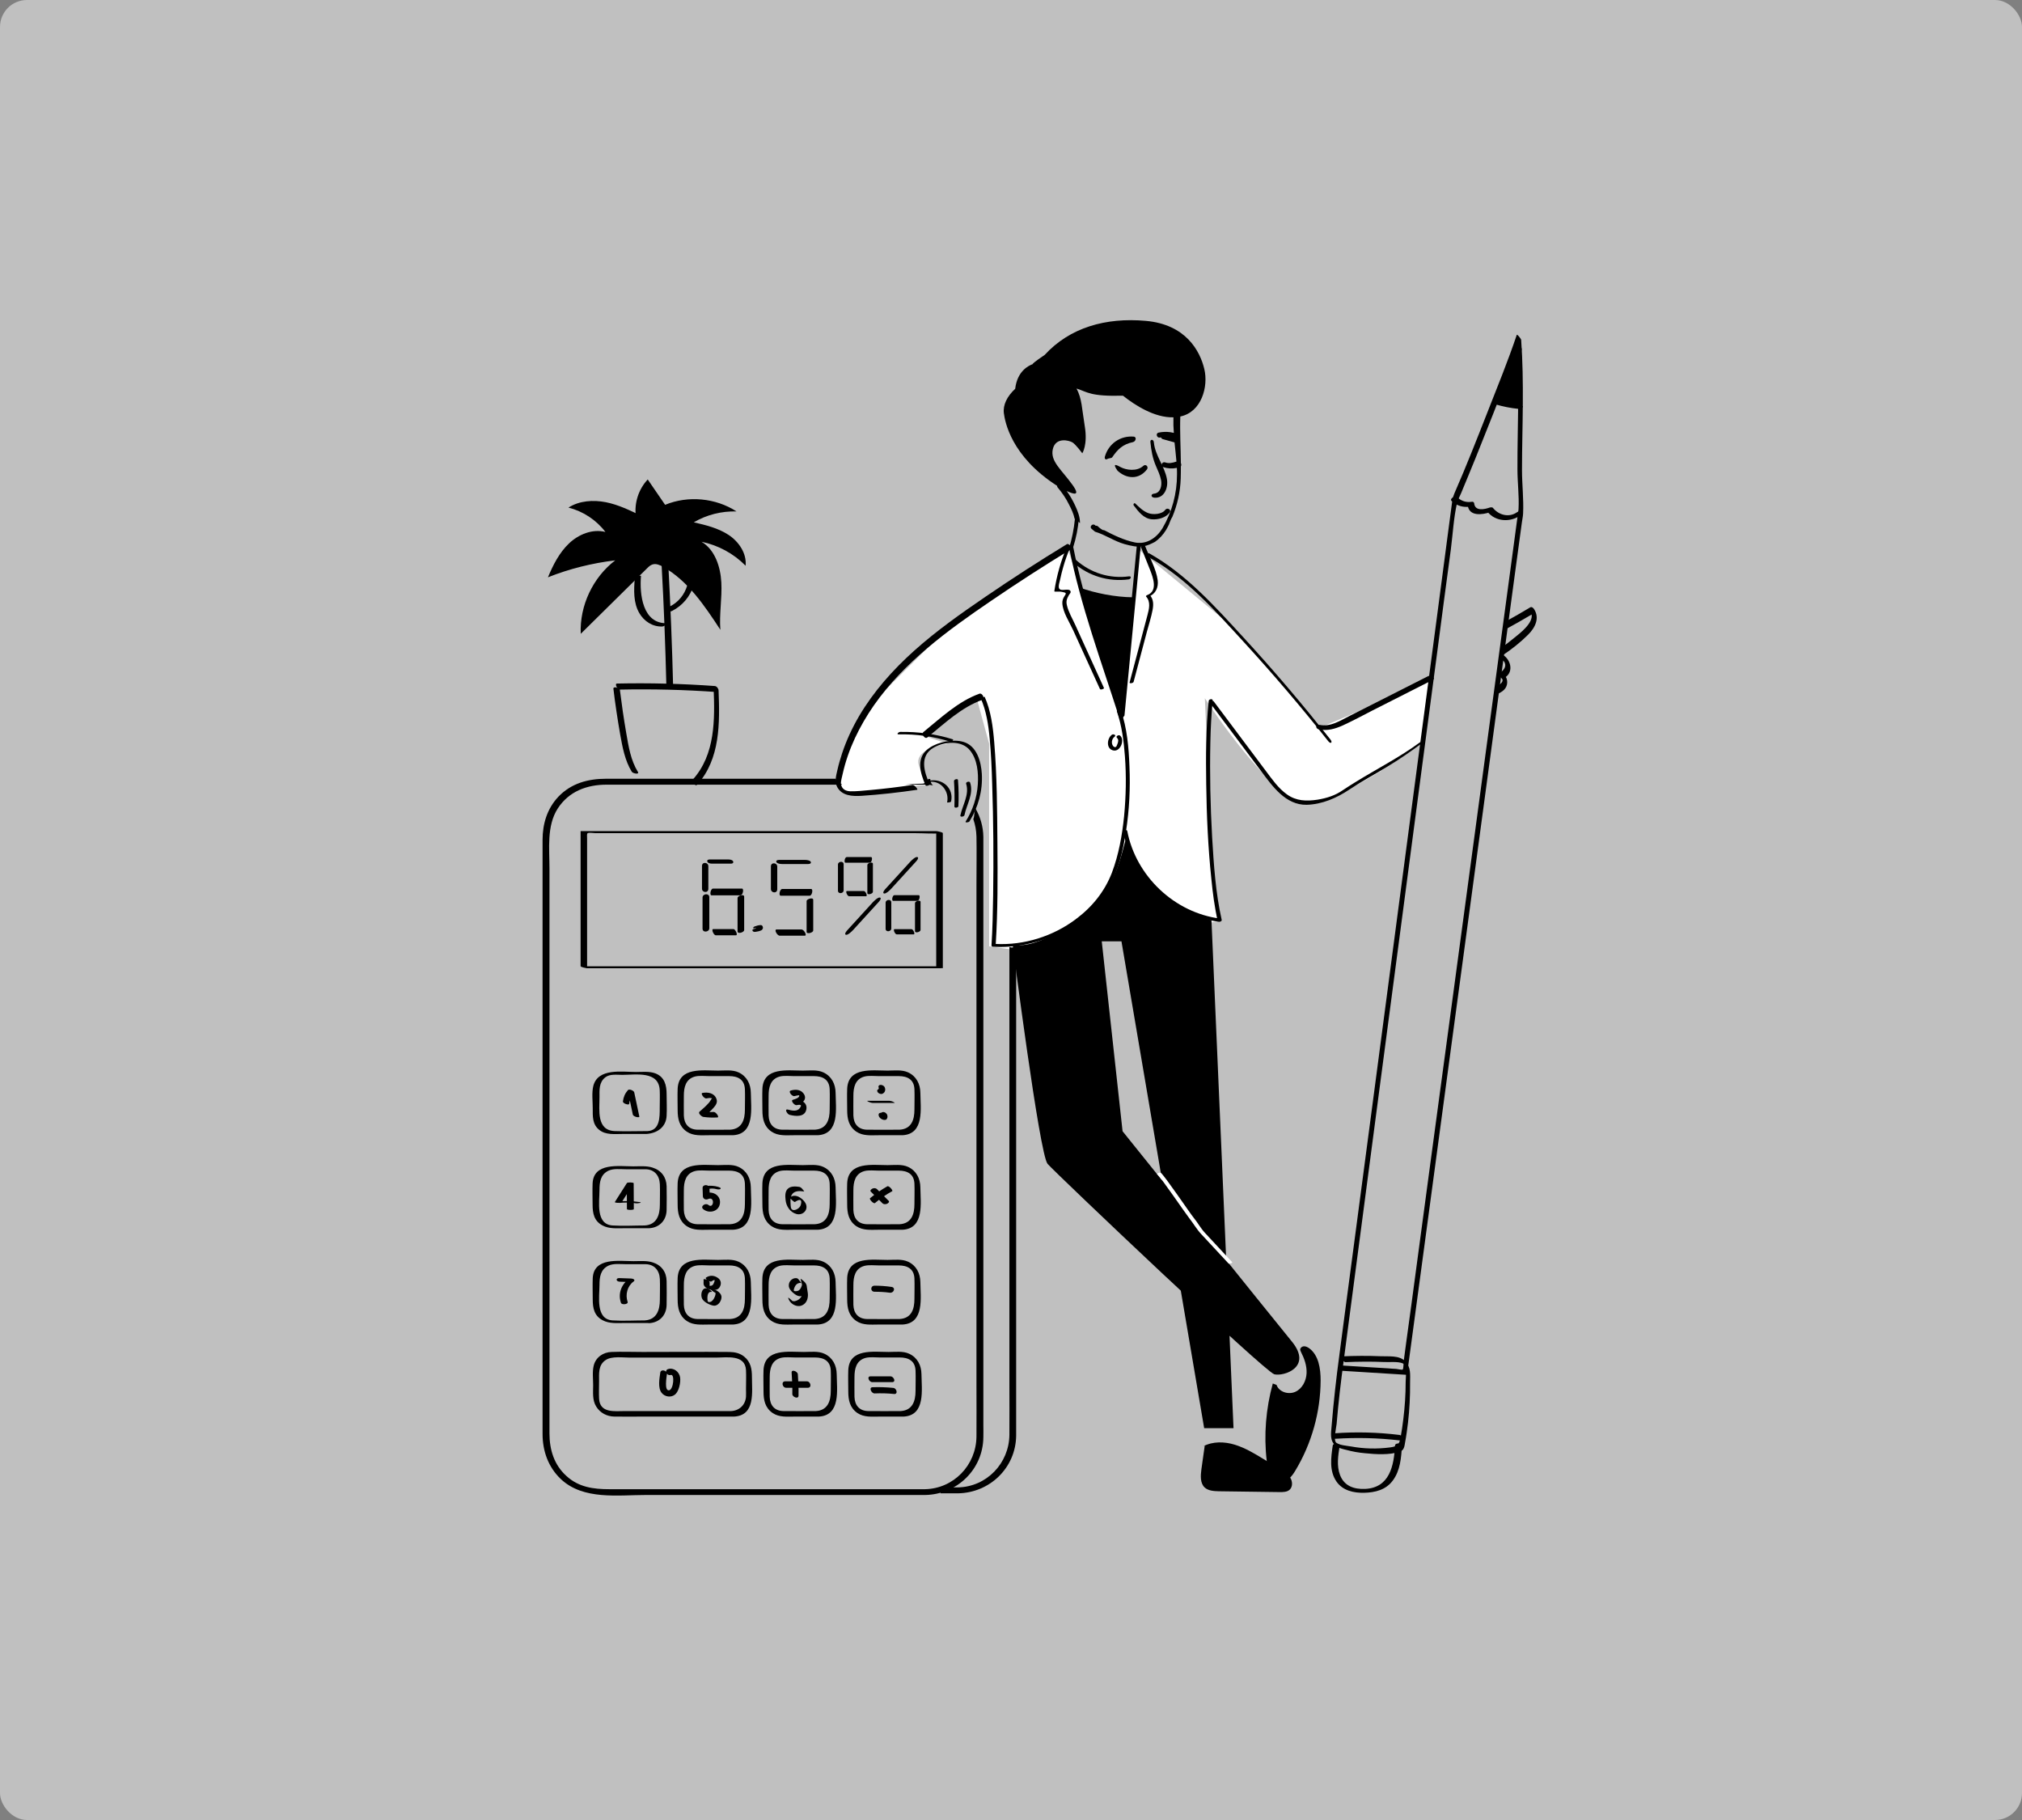 <svg xmlns="http://www.w3.org/2000/svg" width="600" height="540" fill="none"><rect width="100%" height="100%" fill="#808080" stroke="none"/><rect width="600" height="540" fill="#fff" opacity=".5" rx="8"/><g clip-path="url(#a)"><path fill="#fff" d="M249.192 229.247c-.985 4.908 2.052 6.134 3.693 6.134l19.697-2.309 3.693-.144c-.82-.409-2.708-2.208-3.693-6.134-.985-3.926 5.335-5.725 8.617-6.134l-7.386-2.454 16.004-11.041 3.693 13.495v60.113l8.617 1.227 59.09-8.588-1.231-11.041-2.462-55.206c6.155 9.405 20.435 28.707 28.314 30.67 7.878 1.963 27.083-10.632 35.7-17.175L424 202.258l-32.007 13.495-25.852-29.444L337.827 163l-1.231 17.175-13.541 1.227L316.9 163l-11.08 7.361-24.621 15.948-20.927 20.856c-3.283 5.316-10.095 17.175-11.08 22.082Z"/><path fill="#000" d="M343.002 138.254c.572 1.308 1.227 2.698 1.513 4.129.327 1.595-.082 3.884-2.086 4.088-.94.082-1.022 1.063.082 1.186 2.904.286 4.213-2.862 3.763-5.478-.655-3.843-3.517-6.991-3.886-10.957-.081-.94-1.145-.981-1.022-.041.245 2.494.654 4.784 1.636 7.073Zm-10.429.368c-.859-.45-2.822-1.635-.982 1.022 2.7 2.494 6.34 2.739 8.753-.368.572-.777-.368-1.717-1.064-1.063-1.963 1.799-5.153 1.227-6.707.409Zm3.926 11.447c1.309 1.717 2.863 3.802 5.276 4.007 1.841.163 4.213-.45 5.317-2.044.573-.818-.736-1.554-1.309-.777-.981 1.39-3.681 1.512-5.071.981-1.513-.572-2.659-1.717-3.804-2.821-.409-.368-.777.327-.409.654Zm-7.935-13.859c.369-.286 1.227-.205 1.473-.532 1.636-2.412 3.19-3.884 6.135-4.497.9-.204 1.186-1.553.245-1.635-3.967-.327-7.444 2.085-8.548 5.887-.204.736.205 1.022.695.777Z"/><path fill="#000" d="M313.677 144.141c0 .164.041.368.205.532 1.308 1.553 2.454 3.229 3.353 5.069.655 1.267 1.35 2.698 1.636 4.17.573.409 1.105.818 1.595 1.308.041-1.839-.695-3.638-1.472-5.314-.695-1.472-1.513-2.903-2.454-4.211 1.8.817 4.254 1.758 1.759-1.758-3.272-4.579-6.708-7.032-5.89-10.671.818-3.679 4.908-2.616 5.89-1.962.981.654 2.863 3.189 2.863 3.189s1.636-2.535.736-7.972c-.9-5.479-.818-8.136-2.454-11.243 3.354 1.063 4.008 2.371 13.783 2.126 3.558 2.821 9.366 6.582 15.01 6.418 0 .041-.041.082-.041.123-.041 1.513 0 3.025.123 4.497-.327-.082-.695-.123-1.023-.204-1.186-.164-2.331-.123-3.517.122-.941.205-.532 1.636.409 1.472.123-.041.205-.041.327-.041.082.205.246.409.491.491 1.186.327 2.331.654 3.517.981.205 1.881.409 3.802.573 5.683-1.104.368-2.209.654-3.354.245-.9-.327-1.554 1.063-.613 1.39 1.349.45 2.699.531 4.09.245.041.654.041 1.309.041 1.963 0 5.642-1.473 11.12-4.336 15.985-1.758 2.862-4.744 4.865-8.18 4.17-3.149-.654-6.216-2.126-9.038-3.598-.123-.082-.246-.082-.368-.041-.573-.286-1.064-.654-1.514-1.104-.204-.204-.491-.245-.695-.204-.041-.041-.123-.082-.164-.163-.736-.655-1.799.408-1.063 1.062.327.287.654.573 1.022.859 3.068.899 5.685 2.821 8.753 3.679 1.8.491 3.763.982 5.644.655 1.186-.205 2.29-.736 3.395-1.309 1.308-.899 2.413-2.126 3.231-3.434.368-.613.695-1.226.981-1.84v-.081c.287-.695.532-1.431.941-2.044 1.513-3.639 2.372-7.482 2.495-11.448.041-1.185.041-2.371.041-3.556.163-.246.163-.655 0-.982-.041-4.619-.327-9.28-.164-13.818 6.299-1.308 8.385-8.872 7.117-14.105-1.268-5.314-5.44-13.205-17.342-14.268-11.901-1.063-22.535 1.962-30.02 10.098-3.19 2.167-3.64 2.658-3.558 2.74-1.145.408-4.581 2.003-5.194 7.318-2.372 2.207-3.681 4.742-3.354 7.277.327 2.412 2.086 12.714 15.787 21.504Z"/><path fill="#000" d="M318.953 154.076c-.286 2.902-.858 5.764-1.717 8.585-.082.246 1.063.123 1.186-.204.9-2.821 1.472-5.724 1.717-8.667.041-.205-1.145-.082-1.186.286Z"/><path fill="#000" d="M317.276 162.62c3.395 17.171 9.571 33.81 14.888 50.45.082.245 1.268-.082 1.186-.328-5.317-16.639-11.493-33.278-14.887-50.449-.041-.245-1.227.041-1.187.327Z"/><path fill="#000" d="M337.358 161.639c-1.636 16.885-3.231 33.81-4.867 50.695-.041.613 1.145.449 1.186-.082 1.636-16.885 3.231-33.81 4.867-50.695.082-.613-1.104-.449-1.186.082Zm-20.777.613c-1.8 4.211-3.027 8.585-3.722 13.123 0 .123.082.164.205.164.654.041 1.431-.082 2.085.082 1.105.245 1.432.245.737 1.226-.45.695-.696 1.349-.655 2.167.164 2.698 2.086 5.519 3.19 7.931 2.659 5.847 5.317 11.652 7.976 17.498.163.327 1.309-.041 1.186-.327-1.882-4.129-3.763-8.258-5.644-12.387-.941-2.085-1.882-4.13-2.822-6.215-.859-1.921-2.086-3.924-2.536-5.968-.286-1.186 0-1.922.573-2.944.163-.327.654-.695.531-1.104-.327-1.186-2.699.082-3.354-.818-.449-.613.164-2.207.287-2.902.245-1.104.491-2.208.818-3.312.613-2.207 1.39-4.333 2.29-6.459.123-.205-1.022-.123-1.145.245Zm22.004.123c.9 2.208 1.759 4.415 2.659 6.664.859 2.207 2.454 6.296-.818 7.522-.164.041-.491.286-.328.45 1.432 1.594.859 3.72.369 5.601-.573 2.208-1.187 4.415-1.759 6.623-1.186 4.415-2.331 8.831-3.517 13.246-.123.409 1.063.245 1.186-.164 1.308-4.946 2.617-9.852 3.926-14.799.573-2.167 1.309-4.375 1.718-6.582.286-1.595.286-3.107-.818-4.375-.123.164-.205.327-.327.45 2.044-.777 2.903-2.698 2.658-4.824-.45-3.393-2.495-6.991-3.722-10.139-.204-.368-1.39-.041-1.227.327Z"/><path fill="#000" d="M318.381 166.831c4.54 4.047 10.552 5.887 16.564 5.07.654-.082.9-1.023.082-.9-5.767.777-11.411-1.022-15.747-4.865-.409-.368-1.431.245-.899.695Zm1.84 7.441c4.744 1.758 10.838 2.902 15.91 2.943l-3.027 35.037-12.883-37.98Z"/><path fill="#000" d="M335.149 227.378c-.204-5.519-.695-11.324-2.535-16.598-.205-.531-1.35-.204-1.186.327 1.472 4.252 2.045 8.79 2.372 13.246.45 5.928.327 11.938-.246 17.866-.572 5.642-1.595 11.365-3.599 16.68-2.167 5.642-5.889 10.221-10.756 13.859-6.831 5.07-15.256 7.727-23.722 7.318.614-9.934.573-19.95.491-29.926-.082-9.934-.123-19.951-.941-29.885-.368-4.538-.981-9.362-2.863-13.573-.082.041-.123.122-.245.163-.287.164-.614.246-.941.246 1.677 3.72 2.331 7.972 2.699 12.06.409 4.456.614 8.913.737 13.41.368 11.038.45 22.076.286 33.074-.082 4.947-.164 9.934-.491 14.881 0 .205.205.368.409.368 13.252.818 28.098-5.846 34.601-17.866 2.74-5.028 4.049-10.793 4.908-16.394.982-6.377 1.309-12.837 1.022-19.256Z"/><path fill="#000" d="M333.35 246.92c2.658 13.778 14.519 24.775 28.384 26.574.327.041.9-.204.777-.613-1.799-7.972-2.331-16.231-2.822-24.366-.532-9.403-.736-18.847-.532-28.25.082-4.129.287-8.259.696-12.388.082-.654-1.145-.49-1.186.082-.859 8.177-.859 16.476-.737 24.693.123 9.362.532 18.725 1.514 28.046.409 4.17.94 8.381 1.881 12.469.245-.204.532-.409.777-.613-13.578-1.717-25.03-12.592-27.607-26.002-.082-.531-1.268-.204-1.145.368Zm-3.436-28.904c-1.472 1.104-1.758 4.252.532 4.661 2.045.368 3.395-3.189 1.922-4.416-.45-.367-1.431.246-.899.695.572.491.327 1.268.081 1.881-.081.164-.163.409-.245.572-.286.45-.736.287-1.023-.081-.613-.859-.368-2.126.45-2.739.614-.45-.327-.941-.818-.573Zm-54.069 14.636c-1.636-3.638-3.067-8.34 1.146-10.793 3.19-1.839 8.343-2.33 10.838.777 2.208 2.698 2.536 6.705 2.331 10.016-.245 3.966-1.513 7.727-3.599 11.08-.286.449.9.286 1.104 0 2.618-4.252 3.968-9.117 3.681-14.105-.204-3.639-1.472-8.299-5.399-9.485-3.067-.94-7.484-.041-10.102 1.717-4.13 2.739-2.904 7.277-1.186 11.161.164.327 1.309-.041 1.186-.368Z"/><path fill="#000" d="M286.193 241.851c.654-3.23 2.781-6.255 1.677-9.648-.164-.532-1.35-.205-1.186.327 1.022 3.27-1.064 6.296-1.718 9.444-.082.531 1.104.368 1.227-.123Zm-1.8-2.657c.123-2.617.082-5.193-.122-7.768-.041-.491-1.227-.205-1.186.327.163 2.535.204 5.029.122 7.563 0 .532 1.186.327 1.186-.122Zm-2.167-1.39c.859-4.007-2.618-6.91-6.421-6.174-.45.082-1.064.573-.246.409 3.518-.695 6.217 2.739 5.481 6.01-.041.164 1.104 0 1.186-.245Zm-15.542-19.91c5.194-.123 10.266.613 15.214 2.126.409.122 1.391-.491.737-.695-5.031-1.554-10.225-2.249-15.501-2.167-.491 0-1.268.736-.45.736Zm92.228-9.526c5.072 6.786 10.184 13.573 15.255 20.36 3.395 4.537 7.321 10.179 13.579 10.057 4.54-.123 8.916-2.004 12.679-4.538 3.558-2.372 7.443-4.457 11.084-6.664 3.803-2.29 7.116-4.62 10.715-7.277.491-.368-.695-.205-.9-.041-6.012 4.456-12.842 7.89-19.222 11.856-1.227.777-2.454 1.512-3.64 2.33-2.291 1.595-4.786 2.371-7.526 2.821-3.231.491-6.298.409-9.039-1.554-2.576-1.839-4.417-4.497-6.257-6.95-5.153-6.909-10.348-13.777-15.501-20.686-.286-.327-1.309.163-1.227.286Zm-58.404 71.994s7.934 62.183 10.347 64.963c2.413 2.78 64.498 61.733 67.28 62.428 2.781.695 11.451-2.085 5.194-9.73-6.258-7.645-50.225-62.387-50.225-62.387l-6.175-56.337h5.848l24.54 144.439h8.711l-6.543-150.694s-10.553-2.78-15.542-8.503c-4.99-5.724-9.489-12.224-9.693-16.231-1.35 4.579-3.15 14.35-9.366 19.869-6.217 5.519-16.156 13.287-24.376 12.183Zm56.973 148.61c-.328 2.33-.655 4.619-.982 6.95-.245 1.88-.409 4.088.941 5.396 1.104 1.022 2.74 1.104 4.212 1.145 6.012.082 12.066.163 18.078.245 1.022 0 2.167 0 2.945-.695.94-.858.899-2.453.204-3.557-.695-1.103-1.84-1.798-2.904-2.493-1.677-1.023-3.313-2.004-4.99-3.026-2.74-1.676-5.521-3.352-8.588-4.292-3.068-.941-6.544-1.023-9.366.49"/><path fill="#000" d="M378.789 410.901c.736 2.126 3.558 2.985 5.603 2.044 2.045-.94 3.19-3.229 3.313-5.437.123-2.249-.654-4.415-1.677-6.419-.082-.163-.163-.368-.204-.531-.082-.572.491-1.063 1.063-1.104.573-.041 1.104.245 1.595.572 2.822 2.085 3.395 6.051 3.395 9.567-.041 9.362-2.659 18.724-7.526 26.778-.899 1.513-2.126 3.107-3.885 3.23-1.432.123-2.781-.859-3.477-2.085-.736-1.227-.94-2.698-1.104-4.088-.9-7.645-.245-15.495 1.8-22.936"/><path fill="#fff" d="M365.619 374.475c-2.699-2.903-5.357-5.765-8.057-8.667-1.268-1.349-2.168-3.066-3.354-4.497-1.022-1.227-8.466-12.265-9.734-13.328-.286-.205-1.349.245-1.104.409 1.145.94 8.548 11.856 9.489 13 1.227 1.554 2.249 3.353 3.599 4.784 2.699 2.902 5.358 5.764 8.057 8.667.205.286 1.35-.123 1.104-.368Z"/><path fill="#000" d="M274.455 232.816c.818 0 1.636.082 2.413.204-.573-.449-.818-1.185-.818-1.88-.205 0-.409-.041-.614-.041-.204.777-.859 1.431-1.881 1.431-1.636 0-3.272.163-4.908.286h5.808Zm17.341 190.023V248.311c-.041-3.067-.9-5.928-2.331-8.422-.205.695-.368 1.431-.409 2.207-.041.368-.123.655-.246.941.573 1.635.9 3.393.941 5.192.082 4.62 0 9.239 0 13.859V411.31c0 4.988.041 9.976 0 14.923-.082 8.462-6.748 15.453-15.296 15.617h-93.66c-4.662 0-9.079-.573-12.719-3.925-3.681-3.311-5.031-7.849-5.031-12.633V257.673c0-5.846-.859-12.633 2.454-17.784 3.313-5.111 8.671-7.073 14.478-7.073h69.856c-.041-.041-.041-.123-.041-.163-1.022-.041-1.635-.777-1.799-1.595h-68.179c-5.317 0-10.307 1.349-14.111 5.315-3.353 3.557-4.703 8.054-4.703 12.837v176.246c0 5.069 1.677 9.853 5.44 13.409 6.666 6.255 16.891 4.702 25.316 4.702h82.781c9.447-.164 17.136-7.563 17.259-17.089.041-1.227 0-2.412 0-3.639Z"/><path fill="#000" d="M301.53 280.73c-.572.409-1.349.491-2.004.246v129.803c0 4.987.041 9.975 0 14.922-.082 8.463-6.748 15.454-15.296 15.617h-5.194c.245.532.245 1.186.04 1.758h5.195c9.447-.163 17.136-7.563 17.259-17.089V280.73Zm-23.721 5.969H172.288c.655.205 1.268.409 1.922.614V248.76c0-.572-.122-1.349.164-1.553.409-.246 1.841 0 2.331 0h95.091c2.495 0 5.113.245 7.567 0h.368c-.655-.205-1.268-.409-1.922-.614v40.065c0 .327 1.963.573 1.963.614v-40.065c0-.287-1.677-.614-1.923-.614H172.288v40.065c0 .287 1.677.614 1.922.614h105.521c-.409.081-1.309-.573-1.922-.573Zm-85.644 48.896c-3.231 0-6.503.123-9.734 0-5.48-.204-4.54-6.214-4.54-10.057 0-2.126-.204-4.374 1.718-5.887 1.35-1.063 3.436-.736 5.031-.736 4.008 0 10.838-1.267 11.124 4.538.082 1.758 0 3.557 0 5.315 0 2.657.082 6.623-3.599 6.827-.859.041-1.84.941-.45.859 3.191-.164 5.931-1.962 6.094-5.397.123-2.125 0-4.251 0-6.377 0-2.658-.572-5.152-3.353-6.214-1.759-.655-3.927-.409-5.767-.409-4.09 0-11.288-1.227-12.638 4.17-.491 2.044-.164 4.456-.164 6.541 0 2.412-.163 4.824 1.963 6.5 1.923 1.513 4.499 1.186 6.79 1.186h7.075c.859 0 1.841-.859.45-.859Zm24.458-.409c-3.19 0-6.421.041-9.611 0-2.618-.041-4.008-1.676-4.09-4.211-.041-1.962 0-3.924 0-5.887 0-2.453.531-4.947 3.313-5.682 1.308-.328 2.903-.123 4.253-.123h5.89c2.535 0 4.539.981 4.662 3.884.082 2.003 0 4.047 0 6.05 0 2.985-.859 5.765-4.417 5.969-1.063.041.082 1.677.9 1.636 6.544-.368 5.317-8.013 5.276-12.592-.041-2.617-1.186-4.906-3.64-6.051-1.841-.858-4.131-.531-6.094-.531-4.499 0-11.656-1.145-11.984 5.355-.081 2.126 0 4.252 0 6.378 0 2.535.45 4.824 2.7 6.378 2.004 1.349 4.335 1.063 6.625 1.063h7.076c1.104 0-.041-1.636-.859-1.636Zm25.153 0c-3.19 0-6.421.041-9.611 0-2.618-.041-4.008-1.676-4.09-4.211-.041-1.962 0-3.924 0-5.887 0-2.453.532-4.947 3.313-5.682 1.309-.328 2.904-.123 4.253-.123h5.89c2.536 0 4.54.981 4.662 3.884.082 2.003 0 4.047 0 6.05 0 2.985-.859 5.765-4.417 5.969-1.063.041.082 1.677.9 1.636 6.544-.368 5.317-8.013 5.276-12.592-.041-2.617-1.186-4.906-3.64-6.051-1.841-.858-4.131-.531-6.094-.531-4.499 0-11.656-1.145-11.984 5.355-.081 2.126 0 4.252 0 6.378 0 2.535.45 4.824 2.7 6.378 2.004 1.349 4.335 1.063 6.626 1.063h7.075c1.104 0-.041-1.636-.859-1.636Zm25.153 0c-3.19 0-6.421.041-9.611 0-2.618-.041-4.008-1.676-4.09-4.211-.041-1.962 0-3.924 0-5.887 0-2.453.532-4.947 3.313-5.682 1.309-.328 2.904-.123 4.253-.123h5.89c2.536 0 4.54.981 4.662 3.884.082 2.003 0 4.047 0 6.05 0 2.985-.859 5.765-4.417 5.969-1.063.041.082 1.677.9 1.636 6.544-.368 5.317-8.013 5.276-12.592-.041-2.617-1.186-4.906-3.64-6.051-1.841-.858-4.131-.531-6.094-.531-4.499 0-11.656-1.145-11.984 5.355-.081 2.126 0 4.252 0 6.378 0 2.535.45 4.824 2.7 6.378 2.004 1.349 4.335 1.063 6.625 1.063h7.076c1.104 0-.041-1.636-.859-1.636ZM191.511 363.6c-3.231 0-6.503.204-9.734 0-5.113-.327-3.886-7.032-3.886-10.548 0-2.289.287-4.538 2.618-5.683 1.513-.735 3.558-.449 5.194-.449h5.767c2.658 0 4.213 1.799 4.335 4.415.082 2.044 0 4.088 0 6.132 0 2.985-.899 5.928-4.499 6.133-.981.041.818.858 1.309.818 3.109-.164 5.154-2.372 5.194-5.438.041-2.33.041-4.701 0-7.032-.081-2.657-1.554-4.701-4.171-5.519-1.8-.572-3.804-.368-5.685-.368-4.295 0-11.82-1.226-12.107 5.07-.081 2.126 0 4.251 0 6.336 0 2.535.45 4.825 2.945 6.133 2.004 1.063 4.295.818 6.462.818h7.076c1.35.04-.245-.818-.818-.818Zm25.112-.368c-3.19 0-6.421.041-9.611 0-2.618-.041-4.008-1.676-4.09-4.211-.041-1.962 0-3.924 0-5.887 0-2.453.531-4.947 3.313-5.682 1.308-.328 2.903-.123 4.253-.123h5.89c2.535 0 4.539.981 4.662 3.884.082 2.003 0 4.047 0 6.05 0 2.985-.859 5.765-4.417 5.969-1.063.041.082 1.676.9 1.636 6.544-.368 5.317-8.013 5.276-12.592-.041-2.617-1.186-4.906-3.64-6.051-1.841-.858-4.131-.531-6.094-.531-4.499 0-11.656-1.145-11.984 5.355-.081 2.126 0 4.252 0 6.378 0 2.535.45 4.824 2.7 6.378 2.004 1.349 4.335 1.063 6.625 1.063h7.076c1.104 0-.041-1.636-.859-1.636Zm25.153 0c-3.19 0-6.421.041-9.611 0-2.618-.041-4.008-1.676-4.09-4.211-.041-1.962 0-3.924 0-5.887 0-2.453.532-4.947 3.313-5.682 1.309-.328 2.904-.123 4.253-.123h5.89c2.536 0 4.54.981 4.662 3.884.082 2.003 0 4.047 0 6.05 0 2.985-.859 5.765-4.417 5.969-1.063.041.082 1.676.9 1.636 6.544-.368 5.317-8.013 5.276-12.592-.041-2.617-1.186-4.906-3.64-6.051-1.841-.858-4.131-.531-6.094-.531-4.499 0-11.656-1.145-11.984 5.355-.081 2.126 0 4.252 0 6.378 0 2.535.45 4.824 2.7 6.378 2.004 1.349 4.335 1.063 6.626 1.063h7.075c1.104 0-.041-1.636-.859-1.636Zm25.153 0c-3.19 0-6.421.041-9.611 0-2.618-.041-4.008-1.676-4.09-4.211-.041-1.962 0-3.924 0-5.887 0-2.453.532-4.947 3.313-5.682 1.309-.328 2.904-.123 4.253-.123h5.89c2.536 0 4.54.981 4.662 3.884.082 2.003 0 4.047 0 6.05 0 2.985-.859 5.765-4.417 5.969-1.063.041.082 1.676.9 1.636 6.544-.368 5.317-8.013 5.276-12.592-.041-2.617-1.186-4.906-3.64-6.051-1.841-.858-4.131-.531-6.094-.531-4.499 0-11.656-1.145-11.984 5.355-.081 2.126 0 4.252 0 6.378 0 2.535.45 4.824 2.7 6.378 2.004 1.349 4.335 1.063 6.625 1.063h7.076c1.104 0-.041-1.636-.859-1.636Zm-75.418 28.537c-3.231 0-6.503.204-9.734 0-5.113-.328-3.886-7.032-3.886-10.548 0-2.29.287-4.538 2.618-5.683 1.513-.736 3.558-.45 5.194-.45h5.767c2.658 0 4.213 1.799 4.335 4.416.082 2.044 0 4.088 0 6.132 0 2.985-.899 5.928-4.499 6.133-.981.04.818.858 1.309.817 3.109-.163 5.153-2.371 5.194-5.437.041-2.331.041-4.702 0-7.032-.041-2.698-1.513-4.743-4.13-5.56-1.8-.573-3.804-.368-5.685-.368-4.295 0-11.82-1.227-12.107 5.069-.081 2.126 0 4.252 0 6.337 0 2.535.45 4.824 2.945 6.133 2.004 1.063 4.295.817 6.462.817h7.076c1.309.082-.287-.776-.859-.776Zm25.112-.409c-3.19 0-6.421.04-9.611 0-2.618-.041-4.008-1.677-4.09-4.211-.041-1.963 0-3.925 0-5.888 0-2.453.531-4.946 3.313-5.682 1.308-.327 2.903-.123 4.253-.123h5.89c2.535 0 4.539.981 4.662 3.884.082 2.003 0 4.047 0 6.051 0 3.025-.859 5.764-4.417 5.969-1.063.04.082 1.676.9 1.635 6.544-.368 5.317-8.013 5.276-12.592-.041-2.617-1.186-4.906-3.64-6.051-1.841-.858-4.131-.531-6.094-.531-4.499 0-11.656-1.145-11.984 5.355-.081 2.126 0 4.252 0 6.378 0 2.535.45 4.824 2.7 6.378 2.004 1.349 4.335 1.063 6.625 1.063h7.076c1.104.041-.041-1.635-.859-1.635Zm25.153 0c-3.19 0-6.421.04-9.611 0-2.618-.041-4.008-1.677-4.09-4.211-.041-1.963 0-3.925 0-5.888 0-2.453.532-4.946 3.313-5.682 1.309-.327 2.904-.123 4.253-.123h5.89c2.536 0 4.54.981 4.662 3.884.082 2.003 0 4.047 0 6.051 0 3.025-.859 5.764-4.417 5.969-1.063.04.082 1.676.9 1.635 6.544-.368 5.317-8.013 5.276-12.592-.041-2.617-1.186-4.906-3.64-6.051-1.841-.858-4.131-.531-6.094-.531-4.499 0-11.656-1.145-11.984 5.355-.081 2.126 0 4.252 0 6.378 0 2.535.45 4.824 2.7 6.378 2.004 1.349 4.335 1.063 6.626 1.063h7.075c1.104.041-.041-1.635-.859-1.635Zm25.153 0c-3.19 0-6.421.04-9.611 0-2.618-.041-4.008-1.677-4.09-4.211-.041-1.963 0-3.925 0-5.888 0-2.453.532-4.946 3.313-5.682 1.309-.327 2.904-.123 4.253-.123h5.89c2.536 0 4.54.981 4.662 3.884.082 2.003 0 4.047 0 6.051 0 3.025-.859 5.764-4.417 5.969-1.063.04.082 1.676.9 1.635 6.544-.368 5.317-8.013 5.276-12.592-.041-2.617-1.186-4.906-3.64-6.051-1.841-.858-4.131-.531-6.094-.531-4.499 0-11.656-1.145-11.984 5.355-.081 2.126 0 4.252 0 6.378 0 2.535.45 4.824 2.7 6.378 2.004 1.349 4.335 1.063 6.625 1.063h7.076c1.104.041-.041-1.635-.859-1.635Zm-49.979 27.309h-31.492c-3.068 0-7.485.695-7.689-3.72-.082-1.676 0-3.393 0-5.11 0-2.331-.287-4.865 2.004-6.337 1.84-1.186 5.071-.695 7.157-.695h25.44c3.231 0 8.752-1.022 8.997 3.72.082 1.881 0 3.802 0 5.683 0 .695.041 1.431 0 2.167-.163 2.453-1.963 4.17-4.417 4.292-1.063.041.082 1.676.9 1.636 6.34-.368 5.276-7.278 5.276-11.734 0-2.33-.327-4.456-2.29-6.05-1.309-1.063-2.781-1.35-4.376-1.39-8.589-.082-17.219 0-25.808 0-3.067 0-6.135-.123-9.202 0-2.454.081-4.663 1.553-5.276 4.047-.45 1.84-.164 3.966-.164 5.805 0 2.126-.286 4.416.9 6.337 1.186 1.922 3.19 2.944 5.399 2.985 2.985.04 5.93 0 8.916 0h26.666c.982 0-.164-1.636-.941-1.636Zm25.153 0c-3.19 0-6.421.041-9.611 0-2.618-.041-4.008-1.676-4.09-4.211-.041-1.962 0-3.925 0-5.887 0-2.453.532-4.947 3.313-5.683 1.309-.327 2.904-.122 4.253-.122h5.89c2.536 0 4.54.981 4.662 3.884.082 2.003 0 4.047 0 6.05 0 2.985-.899 5.765-4.417 5.969-1.063.041.082 1.676.9 1.635 6.544-.367 5.317-8.013 5.276-12.591-.041-2.617-1.186-4.906-3.64-6.051-1.84-.859-4.131-.532-6.094-.532-4.499 0-11.656-1.144-11.983 5.356-.082 2.126 0 4.252 0 6.378 0 2.535.449 4.824 2.699 6.377 2.004 1.35 4.335 1.063 6.626 1.063h7.075c1.105 0-.082-1.635-.859-1.635Zm25.153 0c-3.19 0-6.421.041-9.611 0-2.617-.041-4.008-1.676-4.09-4.211-.041-1.962 0-3.925 0-5.887 0-2.453.532-4.947 3.313-5.683 1.309-.327 2.904-.122 4.254-.122h5.889c2.536 0 4.54.981 4.663 3.884.081 2.003 0 4.047 0 6.05 0 2.985-.9 5.765-4.418 5.969-1.063.041.082 1.676.9 1.635 6.544-.367 5.317-8.013 5.276-12.591-.041-2.617-1.186-4.906-3.64-6.051-1.84-.859-4.131-.532-6.094-.532-4.499 0-11.656-1.144-11.983 5.356-.082 2.126 0 4.252 0 6.378 0 2.535.45 4.824 2.699 6.377 2.004 1.35 4.335 1.063 6.626 1.063h7.075c1.105 0-.081-1.635-.859-1.635Z"/><path fill="#000" d="M186.685 327.541c.163-1.267.613-2.33 1.472-3.311-.613-.205-1.268-.45-1.881-.654.49 2.371 1.022 4.783 1.513 7.154.123.573 2.004 1.063 1.922.532-.491-2.372-1.022-4.784-1.513-7.155-.123-.531-1.513-1.104-1.881-.654-.859.981-1.309 2.044-1.473 3.312-.122.654 1.8 1.226 1.841.776Zm22.944-1.635c.45-.082 1.023-.204 1.432-.082.409.123.204 0 0 .327-.205.328-.368.614-.614.941-.859.981-1.84 1.88-2.863 2.739-.572.491.696 1.513 1.105 1.553 1.39.205 2.781.246 4.212.164.655-.041-.45-1.676-1.145-1.635-1.309.081-2.577.041-3.885-.164.368.532.736 1.063 1.104 1.554.981-.859 2.004-1.717 2.863-2.739.654-.736 1.145-1.595.736-2.576-.654-1.717-2.536-2.003-4.131-1.717-.695.123.491 1.758 1.186 1.635Zm26.135-.695c.327-.082 1.391-.327 1.391-.204.163.735-1.432 1.185-1.882 1.308-.777.245.491 1.676 1.064 1.594.245-.041 1.104-.245 1.308.041.164.286-.45 1.022-.613 1.145-.9.736-2.25.368-3.231.122-1.145-.286-.205 1.39.491 1.554 1.758.45 4.58.777 4.989-1.676.368-2.167-2.045-3.066-3.803-2.821.368.531.695 1.063 1.063 1.594 1.554-.449 3.108-1.717 1.922-3.393-.899-1.267-2.494-1.308-3.844-.899-.818.286.45 1.839 1.145 1.635Zm26.094-.695c.818-.368 1.022-1.267.613-2.003-.204-.409-.859-.695-1.308-.613-.45.081-.614.449-.409.858-.082-.123 0-.082 0 0-.041.082.04-.123 0 0v.205c0 .04-.041.081-.041.122-.041.082-.082.082 0 .041l-.082.082c-.123.122.082-.041-.041 0-.45.204-.327.695-.041.981.286.286.859.532 1.309.327Zm-2.741 2.739h6.217c.409 0-.204-.286-.286-.327-.368-.204-.941-.327-1.35-.327h-6.217c-.409 0 .205.286.287.327.368.164.9.327 1.349.327Zm1.596 3.557c.041.777.899 1.39 1.636 1.472.204 0 .409 0 .572-.082.205-.123.286-.286.368-.532.123-.327.041-.654-.041-.94-.081-.204-.327-.45-.49-.572-.205-.123-.491-.246-.737-.205-.204 0-.409.082-.531.246-.123.204-.082.368 0 .572-.041-.082-.041-.123 0 0 0-.082 0-.082 0 0 0 .041 0 .082-.041.123.041-.082.041-.082 0 0 .122-.082.204-.164.327-.246.204-.04.409.041.613.164.082.041.164.123.205.204.041.041.082.246.041.123-.041-.491-.614-.899-1.064-.981-.49-.041-.899.163-.858.654Zm-72.638 27.923c0-2.535-.04-5.07-.04-7.645 0-.327-1.841-.327-2.005-.082-1.186 1.881-2.372 3.72-3.558 5.601-.204.327 1.35.286 1.514.286 1.595-.163 3.149-.123 4.703.123.45.081 2.29-.205 1.022-.368-2.249-.327-4.499-.368-6.789-.164.491.082.982.164 1.513.286 1.186-1.88 2.373-3.72 3.559-5.601-.655-.04-1.35-.04-2.004-.081 0 2.534.04 5.069.04 7.645 0 .327 2.045.327 2.045 0Zm20.409-6.255c.041.817.041 1.635.082 2.453.041.736.777 1.145 1.472.858 2.25-1.063 1.759 3.067.164 1.717-.859-.736-2.495.409-1.554 1.227 1.717 1.472 4.703.777 4.989-1.717.287-2.494-2.413-3.843-4.499-2.862.491.286.982.572 1.473.859-.041-.818-.041-1.636-.082-2.453-.041-1.227-2.086-1.227-2.045-.082Z"/><path fill="#000" d="M210.693 352.684c.654-.081 1.227-.041 1.84.123.286.082 1.064.204 1.268-.082.245-.327-.491-.49-.654-.572-1.105-.327-2.291-.409-3.436-.286-.245.041-.736.122-.45.449.327.327 1.064.409 1.432.368Zm26.503-.531c-1.105-.164-2.495-.286-3.395.531-.9.818-.818 2.208-.695 3.312.163 1.88 1.349 3.72 3.272 4.211 1.963.49 3.68-1.39 2.617-3.271-.859-1.472-3.067-2.943-4.622-1.635-.081.082 1.309 1.553 1.555 1.308.327-.245 1.227-.777 1.636-.491.368.287.122 1.35-.082 1.718-.368.776-1.963 1.717-2.618.858-.286-.409-.245-1.349-.286-1.799-.041-.777-.041-1.635.327-2.33.736-1.349 2.372-1.227 3.681-1.063.205.041-.409-.572-.409-.613-.163-.246-.613-.695-.981-.736Zm21.185 1.39c1.146 1.145 2.332 2.289 3.477 3.475.327.327.9.327 1.309.164.245-.082.899-.532.531-.9-1.145-1.145-2.331-2.289-3.476-3.475-.327-.327-.9-.327-1.309-.163-.245.122-.859.531-.532.899Z"/><path fill="#000" d="M259.649 356.936c1.595-1.349 3.313-2.535 5.113-3.516.286-.163-.941-1.717-1.473-1.431-1.799 1.022-3.517 2.208-5.112 3.516-.327.286 1.063 1.799 1.472 1.431Zm-75.745 23.344c1.145.041 2.249.082 3.394.123-.245-.286-.491-.613-.736-.9-2.249 1.677-3.231 4.416-2.29 7.073.245.654 2.249.45 1.963-.327-.736-2.126-.082-4.661 1.759-6.01.736-.531-.246-.899-.737-.899-1.145-.041-2.249-.082-3.394-.123-1.227-.082-1.145 1.022.041 1.063Zm24.866-.572c.082.531-.122 1.144.123 1.635.246.572.859.94 1.391 1.145.9.368 2.495.49 3.149-.409.736-1.022.613-2.249-.45-2.944-1.145-.777-2.331-.817-3.476-.082-.491.328 1.145 1.431 1.636 1.145.245-.163.45-.327.736-.409.123-.041.491-.041.532-.122.163 0 .122-.041-.164-.123-.205-.204-.286-.204-.205 0-.04.082.041.327 0 .45 0 .163-.04.286-.122.449-.082.246-.205.532-.368.736-.205.205-.45.327-.737.327h-.736c.164.123.368.246.532.409 0-.082-.041-.122-.041-.204v-.45c0-.286.041-.531 0-.818-.041-.572-1.881-1.267-1.8-.735Z"/><path fill="#000" d="M209.67 382.243c-1.472-.164-1.84 1.921-1.349 3.025.49 1.063 2.372 2.003 3.476 2.126 1.35.163 2.413-1.554 2.29-2.739-.122-1.145-1.922-2.331-3.026-2.085-.246.041.45.531.491.572.245.163.818.572 1.145.491.45-.041.286-.164-.491-.368.082.204.123.449.123.695-.041.368-.205.776-.368 1.103-.246.491-.655 1.104-1.227 1.227-.532.123-.737 0-.778-.491-.04-.286-.04-.572-.04-.899.04-.654.245-1.717 1.145-1.594.409.04-.082-.368-.164-.409-.286-.246-.818-.614-1.227-.654Zm26.789-2.985c-1.513-.245-2.781 1.267-2.29 2.78.327.94 1.554 2.003 2.413 2.371 1.677.695 2.618-.695 2.822-2.207.164-1.227-.654-1.922-1.554-2.617 0 0-.327-.245-.286-.082.368 1.472.981 3.067.49 4.579-.163.573-.49 1.063-.981 1.431-.327.245-.655.409-1.023.491-.163.041-.286.082-.45.082-1.063-.246-1.145-.123-.286.286-.082-.327-.573-.736-.818-.941-.082-.081-.654-.531-.613-.368.368 1.636 2.29 2.862 3.885 2.331 1.268-.45 1.881-1.554 1.963-2.862.041-.531-.041-1.022-.123-1.513-.081-.49-.204-1.798-.572-2.085-.368-.409-.777-.817-1.145-1.267.45.981-.082 3.025-1.186 3.352-.246.082-.9.164-1.105-.041-.204-.204.205-1.144.328-1.349.409-.736 1.104-1.104 1.963-.94-.246 0-.9-1.349-1.432-1.431Zm23.068 4.007c1.513 0 3.026.081 4.499.286 1.226.163 1.84-1.513.531-1.717-1.677-.246-3.354-.368-5.071-.368-1.268.041-1.268 1.799.041 1.799Zm-.696 26.819h5.89c1.268 0 .49-1.717-.491-1.717h-5.89c-1.227-.041-.49 1.717.491 1.717Zm.696 3.352c1.922-.082 3.844-.041 5.766.164 1.268.122.778-1.677-.163-1.799-2.086-.205-4.131-.286-6.217-.205-1.186.041-.327 1.881.614 1.84Zm-22.577.654c.041-2.126-.041-4.252-.204-6.377-.082-.818-1.923-1.554-1.841-.45.164 2.126.246 4.252.205 6.378 0 .858 1.84 1.594 1.84.449Z"/><path fill="#000" d="M233.31 411.76h6.38c1.309 0 .859-1.922-.286-1.922h-6.38c-1.309 0-.9 1.922.286 1.922Zm-37.382-4.497c-.245 1.758-.777 4.497.409 6.01.941 1.185 2.781 1.471 3.967.49 1.186-.981 1.718-3.598 1.514-5.069-.246-1.676-1.882-2.985-3.559-2.494-1.227.368-.368 2.085.737 1.758 1.308-.409.858 4.252-.409 4.538-1.555.327-.778-3.966-.696-4.743.164-1.144-1.799-1.676-1.963-.49Zm-5.48-254.128c-3.436-1.676-6.953-3.393-10.675-4.129-3.763-.736-7.894-.45-11.084 1.595 4.335 1.103 8.262 3.679 10.961 7.236-3.844-.981-7.975.695-10.838 3.434-2.863 2.739-4.704 6.378-6.217 10.016 6.38-2.535 13.129-4.211 19.959-5.028-6.626 5.069-10.593 13.45-10.225 21.79 6.544-6.459 13.088-12.919 19.632-19.378.491-.491.981-.981 1.636-1.186 1.063-.368 2.208.164 3.19.695 7.403 4.211 12.311 11.57 16.973 18.684-.368-4.661.532-9.363.286-14.023-.245-4.661-1.881-9.73-5.889-12.102 4.949 1.023 9.57 3.516 13.088 7.114.368-3.638-2.004-7.154-5.072-9.158-3.067-2.003-6.707-2.902-10.306-3.72 3.803-2.249 8.261-3.352 12.678-3.23-6.175-4.006-14.355-4.783-21.185-1.962-1.718-2.494-3.436-5.029-5.154-7.523-2.74 2.903-4.049 7.032-3.517 10.957"/><path fill="#000" d="M187.585 157.469c.981 2.085 2.699 3.557 4.867 4.211 1.554.49 4.13.736 5.398-.573 1.35-1.431-.122-2.984-1.717-2.984-2.577 0-2.618 2.494-2.005 4.374.246.695 2.25.859 2.005.041-.287-.817-.737-2.044-.123-2.862.123.041.245.082.327.082-.286.286-.573.613-.859.9-.491.245-1.227.163-1.759.081-1.881-.286-3.394-1.594-4.171-3.311-.287-.572-2.291-.654-1.963.041Zm.777 14.145c-.287 3.434-.45 7.237 1.349 10.303 1.432 2.453 3.968 4.088 6.83 3.965.45 0 1.964-.981 1.514-.981-7.403.327-8.303-8.626-7.853-13.982.041-.327-1.799.205-1.84.695Z"/><path fill="#000" d="M196.337 167.894c.655 11.774 1.104 23.549 1.391 35.364.041.981 2.045 1.267 2.004.163-.287-11.774-.777-23.589-1.391-35.363-.041-.941-2.045-1.227-2.004-.164Z"/><path fill="#000" d="M199.445 181.263c3.109-1.595 5.358-4.293 6.381-7.605.327-1.104-1.636-.736-1.923.123-.818 2.698-2.617 4.906-5.153 6.173-1.145.532-.45 1.881.695 1.309Zm-15.541 23.344c9.652-.205 19.345.04 28.997.735-.368-.449-.736-.858-1.145-1.308.368 9.444.532 19.787-6.176 27.269-.49.532.737 2.167 1.309 1.513 6.871-7.645 6.708-18.316 6.339-27.964-.04-.572-.531-1.268-1.145-1.308-9.652-.695-19.304-.941-28.997-.736-.777 0 .081 1.799.818 1.799Z"/><path fill="#000" d="M182.022 204.361c.532 4.538 1.227 9.035 2.004 13.533.696 3.842 1.391 7.726 3.436 11.079.368.572 2.331.858 1.84.082-2.167-3.516-2.781-7.564-3.476-11.57-.736-4.252-1.35-8.504-1.881-12.756-.082-.695-2.045-1.185-1.923-.368Zm209.405 12.061c2.495.49 4.744-.164 7.035-1.186 3.026-1.39 5.971-2.984 8.916-4.497 5.93-2.984 11.86-6.01 17.75-8.994 1.104-.572-.532-1.513-1.309-1.145-5.194 2.617-10.388 5.274-15.583 7.891-2.535 1.267-5.071 2.575-7.607 3.843-2.781 1.39-5.808 3.434-9.039 2.739-1.227-.205-1.39 1.104-.163 1.349Zm63.762-35.732c-.204-.327-.695-.736-1.104-.49-2.454 1.471-4.908 2.902-7.403 4.251.082.736.123 1.513.123 2.249 2.576-1.39 5.153-2.862 7.689-4.374.45 2.657-3.64 5.682-5.194 6.95-1.023.858-2.127 1.676-3.191 2.493-.327 1.309-.695 2.617-1.063 3.884v.041c.736.041 1.391.368 1.595 1.349.205 1.063-.695 2.085-1.554 2.535-.614.327.082 1.349.409 1.595.941.776-.041 1.717-1.145 2.371-.164.899-.409 1.758-.655 2.616 1.514-.572 3.109-1.349 3.477-3.066.163-.818.041-1.594-.327-2.249 2.372-1.798 1.308-5.192-.818-6.5 2.658-1.799 5.194-3.802 7.443-6.051 2.045-2.044 3.518-4.905 1.718-7.604Zm-24.458-32.052c1.554 1.431 3.436 2.004 5.522 1.676-.246-.163-.491-.327-.737-.449.368 3.434 4.336 2.902 6.708 2.085l-.859-.123c2.413 3.025 6.871 3.23 9.857 1.022 1.104-.817-.164-1.553-1.023-.899-2.372 1.717-5.48.899-7.198-1.268-.164-.204-.614-.163-.859-.122-1.595.572-4.458 1.226-4.703-1.227-.041-.368-.409-.531-.737-.449-1.676.245-3.067-.205-4.335-1.39-.613-.573-2.331.49-1.636 1.144Z"/><path fill="#000" d="M399.198 404.156c3.804-.164 7.648-.205 11.452-.041 1.554.082 4.09-.204 5.521.368 1.514.613.941 4.047.941 5.56 0 3.679-.245 7.359-.695 10.997-.205 1.84-.491 3.639-.818 5.479-.409 2.248-1.064 2.657-3.19 2.943-3.804.491-7.69.409-11.452-.286-1.145-.204-3.763-.368-4.54-1.226-.736-.818.082-4.293.204-5.438.532-6.337 1.268-12.673 2.127-18.969.491-3.721.982-7.482 1.473-11.243 1.226-9.403 2.494-18.806 3.721-28.209 1.718-13.165 3.477-26.288 5.195-39.452l6.012-45.503c2.004-15.29 4.049-30.539 6.053-45.829 1.799-13.492 3.558-26.983 5.358-40.474 1.308-9.976 2.617-19.951 3.967-29.886.573-4.456.818-9.198 1.8-13.573.245-1.063.817-2.044 1.226-3.025 1.514-3.598 2.986-7.236 4.458-10.834 3.477-8.626 6.913-17.293 10.184-26.002 1.105-2.861 2.168-5.723 3.15-8.626-.45-.49-.859-.981-1.309-1.472.982 13.246.204 26.533.245 39.82 0 3.884.532 7.891.327 11.734 0 .327-.081.654-.122.981-.614 4.456-1.186 8.953-1.8 13.409-1.145 8.586-2.331 17.212-3.476 25.797-1.554 11.489-3.109 22.977-4.663 34.506-1.758 13.164-3.558 26.287-5.317 39.451-1.84 13.574-3.64 27.106-5.48 40.679-1.718 12.714-3.436 25.47-5.153 38.184-1.432 10.671-2.863 21.341-4.295 31.971-.981 7.359-1.963 14.718-2.986 22.036-.286 2.044-.531 4.088-.818 6.132-.04.368 0 2.003-.286 2.249-.123.122-1.677-.164-1.881-.205-.777-.041-1.595-.082-2.372-.163-1.595-.082-3.191-.205-4.745-.287-3.313-.204-6.625-.408-9.938-.613-.164 0 .572 1.595 1.104 1.635 6.339.409 12.72.777 19.059 1.186.082 0 .082 0 .082-.082 1.309-9.607 2.577-19.215 3.885-28.822 3.027-22.486 6.053-44.971 9.08-67.457 3.558-26.287 7.076-52.534 10.634-78.822 2.781-20.564 5.521-41.128 8.302-61.692.737-5.315 1.432-10.67 2.168-15.985.123-.899.327-1.799.368-2.698.205-4.252-.327-8.627-.327-12.878 0-6.583.204-13.124.245-19.706.041-6.337-.041-12.633-.49-18.929-.041-.327-1.186-1.798-1.309-1.471-2.618 7.767-5.726 15.371-8.712 22.976-3.149 8.013-6.298 16.067-9.775 23.998-.531 1.226-.654 2.208-.818 3.516-.327 2.575-.695 5.11-1.022 7.686-1.227 9.403-2.495 18.806-3.722 28.25-1.8 13.491-3.558 26.982-5.358 40.474-2.045 15.576-4.131 31.112-6.176 46.688-2.085 15.699-4.13 31.398-6.216 47.097-1.8 13.696-3.64 27.391-5.44 41.128-1.309 9.771-2.577 19.542-3.885 29.313-.491 3.843-1.023 7.686-1.514 11.529-.94 6.95-1.717 13.941-2.29 20.932-.164 2.249-.695 4.538 1.309 6.091.859.655 2.045.9 3.067 1.145 1.8.491 3.64.818 5.522.981 3.19.327 7.116.573 10.224-.408 1.35-.409 1.473-1.554 1.677-2.821.368-1.922.614-3.884.859-5.847.45-3.924.655-7.849.614-11.815 0-2.412.327-4.497-1.391-6.337-1.799-1.921-5.03-1.43-7.444-1.553-3.803-.164-7.648-.123-11.451.041-.246.122.572 1.758 1.063 1.717Z"/><path fill="#000" d="M396.294 426.886c6.38-.408 12.72-.245 19.059.491 1.309.164.982-1.513-.164-1.635-6.339-.777-12.719-.941-19.059-.491-1.308.082-1.022 1.717.164 1.635Zm-.818 2.004c-.532 3.557-1.063 7.481 1.063 10.629 1.841 2.739 5.154 3.475 8.262 3.394 3.272-.082 6.421-.859 8.466-3.598 2.25-2.985 2.536-6.828 2.74-10.425.041-.777-2.004-.859-2.045-.041-.327 6.05-1.595 12.592-8.916 12.919-3.312.122-6.135-.859-7.402-4.088-1.064-2.78-.573-5.847-.123-8.668.123-.858-1.922-.981-2.045-.122Zm48.957-309.074c1.84.123 3.681.245 5.521.368.327 0 1.268-.123 1.227-.613-.45-5.356-.368-10.712.286-16.026-.695.081-1.349.163-2.045.204-.572 5.151-2.904 10.057-2.045 15.29.123.695 2.045.491 2.045-.204 0-3.598.246-7.155.655-10.712.081-.654-1.841-.449-2.004.082-1.268 3.557-2.127 7.236-2.618 10.957.695-.082 1.35-.164 2.045-.205-.082-1.635-.041-3.189.082-4.824.041-.613-1.882-.49-2.004.082-.45 1.717-1.023 3.311-1.8 4.906-.122.204.123.409.327.45 2.045.572 4.049 1.144 6.094 1.676.287-.327.614-.613.9-.941-2.086-.204-4.09-.613-6.094-1.226-.613-.164-2.413.531-1.349.859 2.29.695 4.621 1.144 6.993 1.39.45.04 1.923-.655.9-.941-2.045-.572-4.049-1.144-6.094-1.676.123.164.205.286.327.45.777-1.595 1.35-3.189 1.8-4.906-.655.041-1.35.041-2.004.082-.164 1.594-.164 3.188-.082 4.824.041.695 1.922.449 2.045-.205.491-3.679 1.35-7.195 2.577-10.711-.655.041-1.35.041-2.004.082-.409 3.557-.655 7.113-.655 10.711.695-.082 1.35-.163 2.045-.204-.859-5.233 1.472-10.18 2.045-15.29.082-.614-1.963-.532-2.045.204-.654 5.315-.736 10.67-.286 16.026.409-.204.818-.409 1.227-.613-1.841-.123-3.681-.246-5.522-.368-1.022-.041-1.881.94-.49 1.022ZM210.188 263.723v-6.704c0-1.227-1.881-1.39-1.881-.082v6.705c-.041 1.226 1.881 1.431 1.881.081Zm1.022-7.481h5.767c.409 0 .736-.246.573-.654-.164-.45-.9-.573-1.309-.573h-5.767c-.409 0-.736.245-.572.654.163.45.899.573 1.308.573Zm-2.74 10.057v9.239c0 1.268 2.004 1.063 2.004-.122v-9.24c-.041-1.267-2.004-1.022-2.004.123Zm3.926 11.202h6.013c.613 0-.164-1.84-.777-1.84h-6.013c-.613.041.164 1.84.777 1.84Zm6.463-11.039v9.894c0 .859 1.963.286 1.963-.409v-9.893c0-.9-1.963-.327-1.963.408Z"/><path fill="#000" d="M211.129 265.645h8.588c.737 0 1.105-2.004.45-2.004h-8.588c-.737.041-1.064 2.004-.45 2.004Zm37.525-9.129v7.755c0 1.064 1.682.892 1.682-.103v-7.755c-.034-1.064-1.682-.858-1.682.103Zm3.296 9.402h5.046c.515 0-.137-1.544-.652-1.544h-5.047c-.515.034.138 1.544.653 1.544Zm5.424-9.265v8.304c0 .721 1.648.24 1.648-.343v-8.305c0-.755-1.648-.274-1.648.344Z"/><path fill="#000" d="M250.885 255.967h7.21c.618 0 .927-1.682.377-1.682h-7.209c-.618.034-.893 1.682-.378 1.682Zm11.907 11.859v7.755c0 1.064 1.682.892 1.682-.103v-7.755c-.035-1.064-1.682-.858-1.682.103Zm3.295 9.402h5.047c.515 0-.138-1.544-.653-1.544h-5.046c-.515.034.137 1.544.652 1.544Zm5.424-9.265v8.305c0 .72 1.648.24 1.648-.344v-8.304c0-.755-1.648-.275-1.648.343Z"/><path fill="#000" d="M265.023 267.276h7.209c.618 0 .927-1.681.378-1.681h-7.209c-.618.034-.893 1.681-.378 1.681Zm-41.706 8.549c-.082.204-.041.409.163.531.205.164.491.164.736.123.573-.082 1.186-.205 1.677-.45.205-.082.368-.286.45-.491.164-.449-.082-1.062-.613-1.062-.573 0-1.268.204-1.8.408-.204.082-.491.246-.409.532.041.122.9-.123 1.023-.123.081 0 1.022-.245.981-.327-.082-.163 0-.286.164-.368-.246.082-.45.164-.695.245h.081c-.368.082-.736.164-1.145.205.286 0 .409.49.409.695 0 .123 0 .245-.041.368-.041.041-.041.122-.082.163-.081.123-.286.205.123.041.409-.082.818-.163 1.227-.286.245-.041 0 0-.082-.082-.041-.041-.122-.081-.163-.122-.082-.123-.123-.287-.041-.45 0-.041-.368 0-.327 0-.246.041-.491.082-.696.123-.245.04-.45.122-.695.204-.041 0-.204.041-.245.123Zm7.321-11.979v-6.705c0-1.226-1.882-1.39-1.882-.082v6.705c0 1.227 1.882 1.431 1.882.082Zm1.472-7.481h7.689c.573 0 .982-.246.777-.655-.204-.449-1.186-.572-1.718-.572h-7.689c-.572 0-.981.245-.777.654.205.45 1.186.573 1.718.573Zm32.354 7.312c2.487-2.724 4.974-5.449 7.422-8.13.553-.606.766-1.204.267-1.263-.53-.087-1.568.868-2.081 1.431-2.487 2.724-4.974 5.449-7.421 8.13-.553.606-.767 1.203-.267 1.263.529.087 1.567-.868 2.08-1.431Zm-11.272 12.212c2.541-2.785 5.083-5.569 7.584-8.309.565-.619.787-1.226.283-1.281-.534-.082-1.592.896-2.117 1.47-2.541 2.785-5.083 5.569-7.584 8.309-.565.619-.787 1.226-.283 1.281.534.082 1.592-.896 2.117-1.47Zm-21.818 1.734h7.443c.737 0-.204-1.839-.981-1.839h-7.444c-.736.041.205 1.839.982 1.839Zm7.975-10.261v9.117c0 .776 1.963.286 1.963-.409v-9.117c-.041-.777-1.963-.245-1.963.409Zm-7.689-1.595h8.589c.736 0 1.104-2.003.45-2.003h-8.589c-.736 0-1.104 2.003-.45 2.003Zm84.962-104.332c-8.18 4.987-16.237 10.179-24.131 15.576-7.321 4.988-14.601 10.139-21.185 16.026-6.34 5.683-12.066 12.101-16.401 19.46-2.045 3.516-3.763 7.195-5.031 11.038-.531 1.636-1.022 3.271-1.39 4.947-.368 1.595-.9 3.434-.082 4.988 1.431 2.698 4.581 2.821 7.239 2.657 5.521-.368 11.043-.981 16.523-1.798.328-.041-.818-1.513-1.39-1.431-4.172.613-8.385 1.144-12.597 1.512-1.922.164-3.886.409-5.808.368-1.472-.041-2.617-.654-2.822-2.207-.082-.859.327-2.045.491-2.903 1.636-7.359 4.99-14.227 9.284-20.401 8.998-12.837 21.84-22.199 34.642-30.907 7.893-5.397 15.951-10.589 24.13-15.576.328-.164-.981-1.636-1.472-1.349Z"/><path fill="#000" d="M290.61 205.833c-6.339 2.29-11.452 7.196-16.605 11.366-.655.531.409 2.248 1.186 1.594 5.071-4.129 10.061-8.912 16.319-11.161.859-.286 0-2.126-.9-1.799Zm50.879-40.147c10.797 6.092 19.222 15.699 27.525 24.735 8.712 9.525 17.096 19.337 25.112 29.476.736.94 1.391.45.655-.491-8.303-10.466-16.933-20.645-25.971-30.457-8.344-9.076-16.851-18.602-27.73-24.734-.941-.532-.041 1.226.409 1.471Z"/></g><defs><clipPath id="a"><path fill="#fff" d="M0 0h313v370H0z" transform="translate(161 95)"/></clipPath></defs></svg>